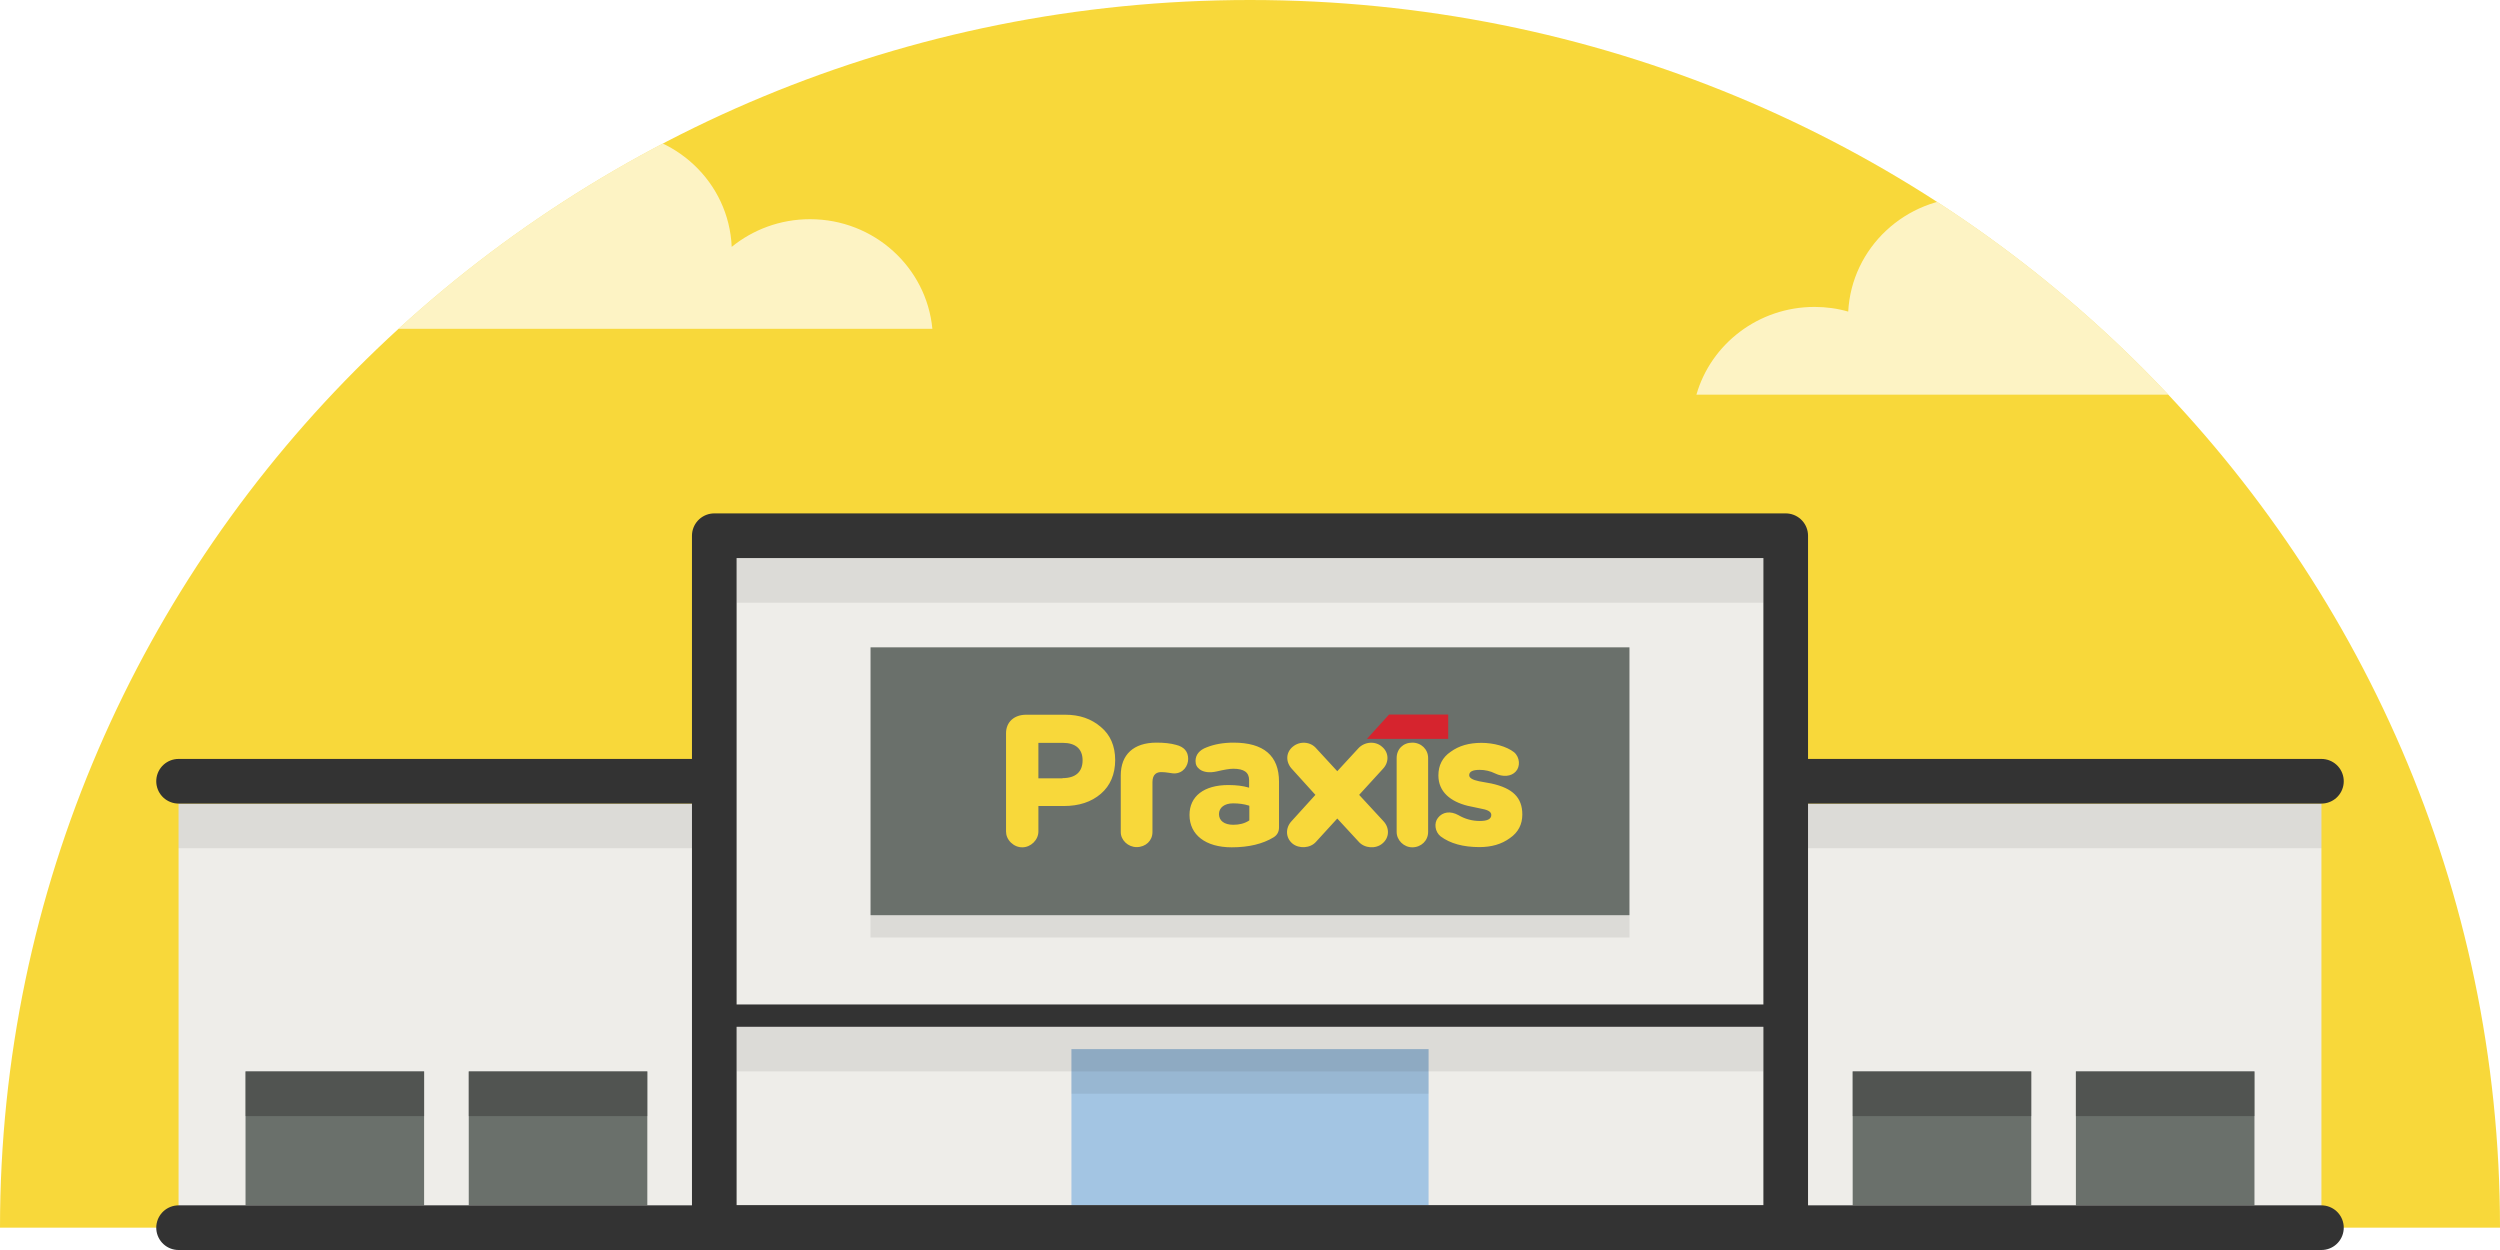 <?xml version="1.0" encoding="utf-8"?>
<!-- Generator: Adobe Illustrator 23.1.1, SVG Export Plug-In . SVG Version: 6.00 Build 0)  -->
<svg version="1.1" id="Layer_1" xmlns="http://www.w3.org/2000/svg" xmlns:xlink="http://www.w3.org/1999/xlink" x="0px" y="0px"
     viewBox="0 0 112 56" style="enable-background:new 0 0 112 56;" xml:space="preserve">
<style type="text/css">
	.st0{clip-path:url(#SVGID_2_);enable-background:new    ;}
	.st1{clip-path:url(#SVGID_4_);}
	.st2{clip-path:url(#SVGID_6_);fill:#F8D83A;}
	.st3{clip-path:url(#SVGID_8_);}
	.st4{opacity:0.7;clip-path:url(#SVGID_10_);fill:#FFFFFF;}
	.st5{clip-path:url(#SVGID_12_);}
	.st6{opacity:0.7;clip-path:url(#SVGID_14_);fill:#FFFFFF;}
	.st7{clip-path:url(#SVGID_16_);fill:#EEEDE9;}
	.st8{clip-path:url(#SVGID_18_);fill:#EEEDE9;}
	.st9{fill:none;stroke:#333333;stroke-width:2;stroke-linecap:round;stroke-linejoin:round;stroke-miterlimit:10;}
	.st10{clip-path:url(#SVGID_20_);fill:#EEEDE9;}
	.st11{fill:none;stroke:#333333;stroke-linecap:round;stroke-linejoin:round;stroke-miterlimit:10;}
	.st12{clip-path:url(#SVGID_22_);fill:#6A706B;}
	.st13{clip-path:url(#SVGID_24_);fill:#6A706B;}
	.st14{clip-path:url(#SVGID_26_);fill:#6A706B;}
	.st15{clip-path:url(#SVGID_28_);fill:#6A706B;}
	.st16{clip-path:url(#SVGID_30_);fill:#6A706B;}
	.st17{clip-path:url(#SVGID_32_);fill:#A3C5E3;}
	.st18{clip-path:url(#SVGID_34_);}
	.st19{clip-path:url(#SVGID_36_);fill:#D6242E;}
	.st20{clip-path:url(#SVGID_38_);}
	.st21{clip-path:url(#SVGID_40_);fill:#F8D83A;}
	.st22{opacity:0.1;clip-path:url(#SVGID_42_);fill:#333333;}
	.st23{opacity:0.1;clip-path:url(#SVGID_44_);fill:#333333;}
	.st24{opacity:0.1;clip-path:url(#SVGID_46_);fill:#333333;}
	.st25{opacity:0.1;clip-path:url(#SVGID_48_);fill:#333333;}
	.st26{opacity:0.1;clip-path:url(#SVGID_50_);fill:#333333;}
	.st27{opacity:0.1;clip-path:url(#SVGID_52_);fill:#333333;}
	.st28{opacity:0.1;clip-path:url(#SVGID_54_);fill:#333333;}
	.st29{opacity:0.1;clip-path:url(#SVGID_56_);fill:#333333;}
	.st30{opacity:0.1;clip-path:url(#SVGID_58_);fill:#333333;}
	.st31{opacity:0.1;clip-path:url(#SVGID_60_);fill:#333333;}
	.st32{opacity:0.4;clip-path:url(#SVGID_62_);fill:#333333;}
	.st33{opacity:0.4;clip-path:url(#SVGID_64_);fill:#333333;}
	.st34{opacity:0.4;clip-path:url(#SVGID_66_);fill:#333333;}
	.st35{opacity:0.4;clip-path:url(#SVGID_68_);fill:#333333;}
</style>
  <g>
	<defs>
		<path id="SVGID_1_" d="M112,55c0-30.38-25.07-55-56-55S0,24.62,0,55H112z"/>
	</defs>
    <clipPath id="SVGID_2_">
		<use xlink:href="#SVGID_1_"  style="overflow:visible;"/>
	</clipPath>
    <g class="st0">
		<g>
			<defs>
				<rect id="SVGID_3_" x="-5" y="-5" width="122" height="65"/>
			</defs>
      <clipPath id="SVGID_4_">
				<use xlink:href="#SVGID_3_"  style="overflow:visible;"/>
			</clipPath>
      <g class="st1">
				<defs>
					<rect id="SVGID_5_" width="112" height="55"/>
				</defs>
        <clipPath id="SVGID_6_">
					<use xlink:href="#SVGID_5_"  style="overflow:visible;"/>
				</clipPath>
        <rect x="-5" y="-5" class="st2" width="122" height="65"/>
			</g>
      <g class="st1">
				<defs>
					<path id="SVGID_7_" d="M76,17.68c0.65-2.27,2.78-3.93,5.29-3.93c0.52,0,1.03,0.07,1.51,0.21c0.15-2.85,2.55-5.12,5.49-5.12
						c2.96,0,5.37,2.29,5.49,5.17c0.95-0.77,2.17-1.24,3.51-1.24c2.87,0,5.22,2.16,5.48,4.91H76z"/>
				</defs>
        <clipPath id="SVGID_8_">
					<use xlink:href="#SVGID_7_"  style="overflow:visible;"/>
				</clipPath>
        <g class="st3">
					<defs>
						<rect id="SVGID_9_" width="112" height="55"/>
					</defs>
          <clipPath id="SVGID_10_">
						<use xlink:href="#SVGID_9_"  style="overflow:visible;"/>
					</clipPath>
          <rect x="71" y="3.84" class="st4" width="36.77" height="18.84"/>
				</g>
			</g>
      <g class="st1">
				<defs>
					<path id="SVGID_11_" d="M15,14.73c0.65-2.27,2.78-3.93,5.29-3.93c0.52,0,1.03,0.07,1.51,0.21c0.15-2.85,2.55-5.12,5.49-5.12
						c2.96,0,5.37,2.29,5.49,5.17c0.95-0.77,2.17-1.24,3.51-1.24c2.87,0,5.22,2.16,5.48,4.91H15z"/>
				</defs>
        <clipPath id="SVGID_12_">
					<use xlink:href="#SVGID_11_"  style="overflow:visible;"/>
				</clipPath>
        <g class="st5">
					<defs>
						<rect id="SVGID_13_" width="112" height="55"/>
					</defs>
          <clipPath id="SVGID_14_">
						<use xlink:href="#SVGID_13_"  style="overflow:visible;"/>
					</clipPath>
          <rect x="10" y="0.89" class="st6" width="36.77" height="18.84"/>
				</g>
			</g>
		</g>
	</g>
</g>
  <g>
	<defs>
		<rect id="SVGID_15_" x="80" y="36" width="24" height="19"/>
	</defs>
    <clipPath id="SVGID_16_">
		<use xlink:href="#SVGID_15_"  style="overflow:visible;"/>
	</clipPath>
    <rect x="75" y="31" class="st7" width="34" height="29"/>
</g>
  <g>
	<defs>
		<rect id="SVGID_17_" x="8" y="36" width="24" height="19"/>
	</defs>
    <clipPath id="SVGID_18_">
		<use xlink:href="#SVGID_17_"  style="overflow:visible;"/>
	</clipPath>
    <rect x="3" y="31" class="st8" width="34" height="29"/>
</g>
  <line class="st9" x1="8" y1="35" x2="104" y2="35"/>
  <g>
	<defs>
		<rect id="SVGID_19_" x="32" y="24" width="48" height="31"/>
	</defs>
    <clipPath id="SVGID_20_">
		<use xlink:href="#SVGID_19_"  style="overflow:visible;"/>
	</clipPath>
    <rect x="27" y="19" class="st10" width="58" height="41"/>
</g>
  <line class="st11" x1="32" y1="45.5" x2="80" y2="45.5"/>
  <g>
	<defs>
		<rect id="SVGID_21_" x="39" y="29" width="34" height="12"/>
	</defs>
    <clipPath id="SVGID_22_">
		<use xlink:href="#SVGID_21_"  style="overflow:visible;"/>
	</clipPath>
    <rect x="34" y="24" class="st12" width="44" height="22"/>
</g>
  <g>
	<defs>
		<rect id="SVGID_23_" x="21" y="48" width="8" height="6"/>
	</defs>
    <clipPath id="SVGID_24_">
		<use xlink:href="#SVGID_23_"  style="overflow:visible;"/>
	</clipPath>
    <rect x="16" y="43" class="st13" width="18" height="16"/>
</g>
  <g>
	<defs>
		<rect id="SVGID_25_" x="93" y="48" width="8" height="6"/>
	</defs>
    <clipPath id="SVGID_26_">
		<use xlink:href="#SVGID_25_"  style="overflow:visible;"/>
	</clipPath>
    <rect x="88" y="43" class="st14" width="18" height="16"/>
</g>
  <g>
	<defs>
		<rect id="SVGID_27_" x="11" y="48" width="8" height="6"/>
	</defs>
    <clipPath id="SVGID_28_">
		<use xlink:href="#SVGID_27_"  style="overflow:visible;"/>
	</clipPath>
    <rect x="6" y="43" class="st15" width="18" height="16"/>
</g>
  <g>
	<defs>
		<rect id="SVGID_29_" x="83" y="48" width="8" height="6"/>
	</defs>
    <clipPath id="SVGID_30_">
		<use xlink:href="#SVGID_29_"  style="overflow:visible;"/>
	</clipPath>
    <rect x="78" y="43" class="st16" width="18" height="16"/>
</g>
  <g>
	<defs>
		<rect id="SVGID_31_" x="48" y="47" width="16" height="7"/>
	</defs>
    <clipPath id="SVGID_32_">
		<use xlink:href="#SVGID_31_"  style="overflow:visible;"/>
	</clipPath>
    <rect x="43" y="42" class="st17" width="26" height="17"/>
</g>
  <g>
	<defs>
		<polyline id="SVGID_33_" points="62.23,32.01 64.88,32.01 64.88,33.1 61.24,33.1 62.23,32.01 		"/>
	</defs>
    <clipPath id="SVGID_34_">
		<use xlink:href="#SVGID_33_"  style="overflow:visible;"/>
	</clipPath>
    <g class="st18">
		<defs>
			<rect id="SVGID_35_" x="45" y="32" width="24" height="6"/>
		</defs>
      <clipPath id="SVGID_36_">
			<use xlink:href="#SVGID_35_"  style="overflow:visible;"/>
		</clipPath>
      <rect x="56.24" y="27.01" class="st19" width="13.64" height="11.08"/>
	</g>
</g>
  <g>
	<defs>
		<path id="SVGID_37_" d="M66.81,35.1c0.96,0.21,1.39,0.63,1.39,1.39c0,0.44-0.18,0.8-0.56,1.06c-0.37,0.27-0.82,0.4-1.36,0.4
			c-0.73,0-1.31-0.16-1.74-0.48c-0.25-0.2-0.31-0.59-0.12-0.83c0.21-0.27,0.56-0.32,0.92-0.12c0.29,0.17,0.61,0.26,0.96,0.26
			c0.34,0,0.51-0.09,0.51-0.27c0-0.13-0.13-0.22-0.4-0.27c-0.25-0.05-0.47-0.1-0.66-0.14c-0.76-0.19-1.31-0.62-1.31-1.36
			c0-0.45,0.18-0.81,0.55-1.06c0.37-0.27,0.82-0.4,1.38-0.4c0.55,0,1.13,0.16,1.46,0.42c0.27,0.23,0.28,0.65,0.08,0.86
			c-0.2,0.23-0.58,0.26-0.93,0.09c-0.22-0.11-0.46-0.16-0.69-0.16c-0.32,0-0.47,0.08-0.47,0.24c0,0.12,0.15,0.21,0.44,0.27
			L66.81,35.1z M55.26,33.27c1.36,0,2.04,0.59,2.04,1.75v2.05c0,0.19-0.08,0.34-0.24,0.44c-0.49,0.3-1.12,0.45-1.88,0.45
			c-1.17,0-1.89-0.56-1.89-1.45c0-0.84,0.65-1.34,1.74-1.34c0.37,0,0.66,0.04,0.9,0.11l0.03,0.01v-0.34c0-0.35-0.23-0.51-0.71-0.51
			c-0.16,0-0.4,0.04-0.74,0.12c-0.31,0.07-0.58,0.04-0.76-0.09c-0.13-0.1-0.19-0.21-0.19-0.38c0-0.27,0.17-0.49,0.5-0.61
			C54.41,33.34,54.81,33.27,55.26,33.27z M55.97,36.75V36.1l-0.02-0.01c-0.22-0.07-0.46-0.1-0.71-0.1c-0.38,0-0.63,0.19-0.63,0.48
			c0,0.3,0.24,0.48,0.64,0.48c0.28,0,0.51-0.06,0.71-0.19L55.97,36.75z M52.69,33.37c0.36,0.09,0.54,0.3,0.54,0.63
			c0,0.31-0.22,0.65-0.63,0.65c-0.03,0-0.12-0.01-0.24-0.03c-0.12-0.02-0.23-0.03-0.34-0.03c-0.18,0-0.39,0.08-0.39,0.45v2.24
			c0,0.38-0.3,0.67-0.71,0.67c-0.38,0-0.71-0.31-0.71-0.67v-2.54c0-0.94,0.58-1.47,1.6-1.47C52.15,33.27,52.44,33.3,52.69,33.37z
			 M49.96,34.05c0,0.63-0.22,1.15-0.64,1.51c-0.43,0.37-0.98,0.55-1.67,0.55h-1.13v1.14c0,0.38-0.34,0.71-0.72,0.71
			c-0.19,0-0.36-0.07-0.51-0.21c-0.15-0.15-0.22-0.32-0.22-0.5v-4.4c0-0.5,0.36-0.83,0.9-0.83h1.76c0.63,0,1.16,0.18,1.59,0.55
			C49.74,32.92,49.96,33.42,49.96,34.05z M47.6,34.86c0.59,0,0.9-0.28,0.9-0.8c0-0.51-0.32-0.78-0.88-0.78h-1.1v1.59H47.6z
			 M59.91,36.67l-0.95,1.04c-0.26,0.3-0.77,0.32-1.06,0.08c-0.31-0.26-0.32-0.7-0.04-1l1.07-1.18l-1.05-1.16
			c-0.29-0.31-0.28-0.74,0.04-1c0.31-0.26,0.79-0.23,1.05,0.08l0.94,1.02l0.94-1.02c0.28-0.31,0.77-0.34,1.06-0.08
			c0.32,0.26,0.33,0.7,0.04,1l-1.06,1.16l1.09,1.18c0.28,0.3,0.27,0.74-0.05,1c-0.29,0.25-0.8,0.22-1.06-0.08L59.91,36.67z
			 M63.27,33.27c0.4,0,0.71,0.3,0.71,0.69v3.31c0,0.39-0.31,0.69-0.71,0.69c-0.38,0-0.7-0.32-0.7-0.69v-3.31
			C62.57,33.56,62.86,33.27,63.27,33.27z"/>
	</defs>
    <clipPath id="SVGID_38_">
		<use xlink:href="#SVGID_37_"  style="overflow:visible;"/>
	</clipPath>
    <g class="st20">
		<defs>
			<rect id="SVGID_39_" x="45" y="32" width="24" height="6"/>
		</defs>
      <clipPath id="SVGID_40_">
			<use xlink:href="#SVGID_39_"  style="overflow:visible;"/>
		</clipPath>
      <rect x="40.07" y="27.01" class="st21" width="33.14" height="15.94"/>
	</g>
</g>
  <rect x="32" y="24" class="st9" width="48" height="31"/>
  <g>
	<defs>
		<rect id="SVGID_41_" x="8" y="36" width="23" height="2"/>
	</defs>
    <clipPath id="SVGID_42_">
		<use xlink:href="#SVGID_41_"  style="overflow:visible;"/>
	</clipPath>
    <rect x="3" y="31" class="st22" width="33" height="12"/>
</g>
  <g>
	<defs>
		<rect id="SVGID_43_" x="33" y="25" width="46" height="2"/>
	</defs>
    <clipPath id="SVGID_44_">
		<use xlink:href="#SVGID_43_"  style="overflow:visible;"/>
	</clipPath>
    <rect x="28" y="20" class="st23" width="56" height="12"/>
</g>
  <g>
	<defs>
		<rect id="SVGID_45_" x="33" y="46" width="46" height="2"/>
	</defs>
    <clipPath id="SVGID_46_">
		<use xlink:href="#SVGID_45_"  style="overflow:visible;"/>
	</clipPath>
    <rect x="28" y="41" class="st24" width="56" height="12"/>
</g>
  <g>
	<defs>
		<rect id="SVGID_47_" x="39" y="41" width="34" height="1"/>
	</defs>
    <clipPath id="SVGID_48_">
		<use xlink:href="#SVGID_47_"  style="overflow:visible;"/>
	</clipPath>
    <rect x="34" y="36" class="st25" width="44" height="11"/>
</g>
  <g>
	<defs>
		<rect id="SVGID_49_" x="81" y="36" width="23" height="2"/>
	</defs>
    <clipPath id="SVGID_50_">
		<use xlink:href="#SVGID_49_"  style="overflow:visible;"/>
	</clipPath>
    <rect x="76" y="31" class="st26" width="33" height="12"/>
</g>
  <g>
	<defs>
		<rect id="SVGID_51_" x="83" y="48" width="8" height="2"/>
	</defs>
    <clipPath id="SVGID_52_">
		<use xlink:href="#SVGID_51_"  style="overflow:visible;"/>
	</clipPath>
    <rect x="78" y="43" class="st27" width="18" height="12"/>
</g>
  <g>
	<defs>
		<rect id="SVGID_53_" x="48" y="47" width="16" height="2"/>
	</defs>
    <clipPath id="SVGID_54_">
		<use xlink:href="#SVGID_53_"  style="overflow:visible;"/>
	</clipPath>
    <rect x="43" y="42" class="st28" width="26" height="12"/>
</g>
  <g>
	<defs>
		<rect id="SVGID_55_" x="11" y="48" width="8" height="2"/>
	</defs>
    <clipPath id="SVGID_56_">
		<use xlink:href="#SVGID_55_"  style="overflow:visible;"/>
	</clipPath>
    <rect x="6" y="43" class="st29" width="18" height="12"/>
</g>
  <g>
	<defs>
		<rect id="SVGID_57_" x="93" y="48" width="8" height="2"/>
	</defs>
    <clipPath id="SVGID_58_">
		<use xlink:href="#SVGID_57_"  style="overflow:visible;"/>
	</clipPath>
    <rect x="88" y="43" class="st30" width="18" height="12"/>
</g>
  <g>
	<defs>
		<rect id="SVGID_59_" x="21" y="48" width="8" height="2"/>
	</defs>
    <clipPath id="SVGID_60_">
		<use xlink:href="#SVGID_59_"  style="overflow:visible;"/>
	</clipPath>
    <rect x="16" y="43" class="st31" width="18" height="12"/>
</g>
  <line class="st9" x1="8" y1="55" x2="104" y2="55"/>
  <g>
	<defs>
		<rect id="SVGID_61_" x="11" y="48" width="8" height="2"/>
	</defs>
    <clipPath id="SVGID_62_">
		<use xlink:href="#SVGID_61_"  style="overflow:visible;"/>
	</clipPath>
    <rect x="6" y="43" class="st32" width="18" height="12"/>
</g>
  <g>
	<defs>
		<rect id="SVGID_63_" x="83" y="48" width="8" height="2"/>
	</defs>
    <clipPath id="SVGID_64_">
		<use xlink:href="#SVGID_63_"  style="overflow:visible;"/>
	</clipPath>
    <rect x="78" y="43" class="st33" width="18" height="12"/>
</g>
  <g>
	<defs>
		<rect id="SVGID_65_" x="21" y="48" width="8" height="2"/>
	</defs>
    <clipPath id="SVGID_66_">
		<use xlink:href="#SVGID_65_"  style="overflow:visible;"/>
	</clipPath>
    <rect x="16" y="43" class="st34" width="18" height="12"/>
</g>
  <g>
	<defs>
		<rect id="SVGID_67_" x="93" y="48" width="8" height="2"/>
	</defs>
    <clipPath id="SVGID_68_">
		<use xlink:href="#SVGID_67_"  style="overflow:visible;"/>
	</clipPath>
    <rect x="88" y="43" class="st35" width="18" height="12"/>
</g>
</svg>
